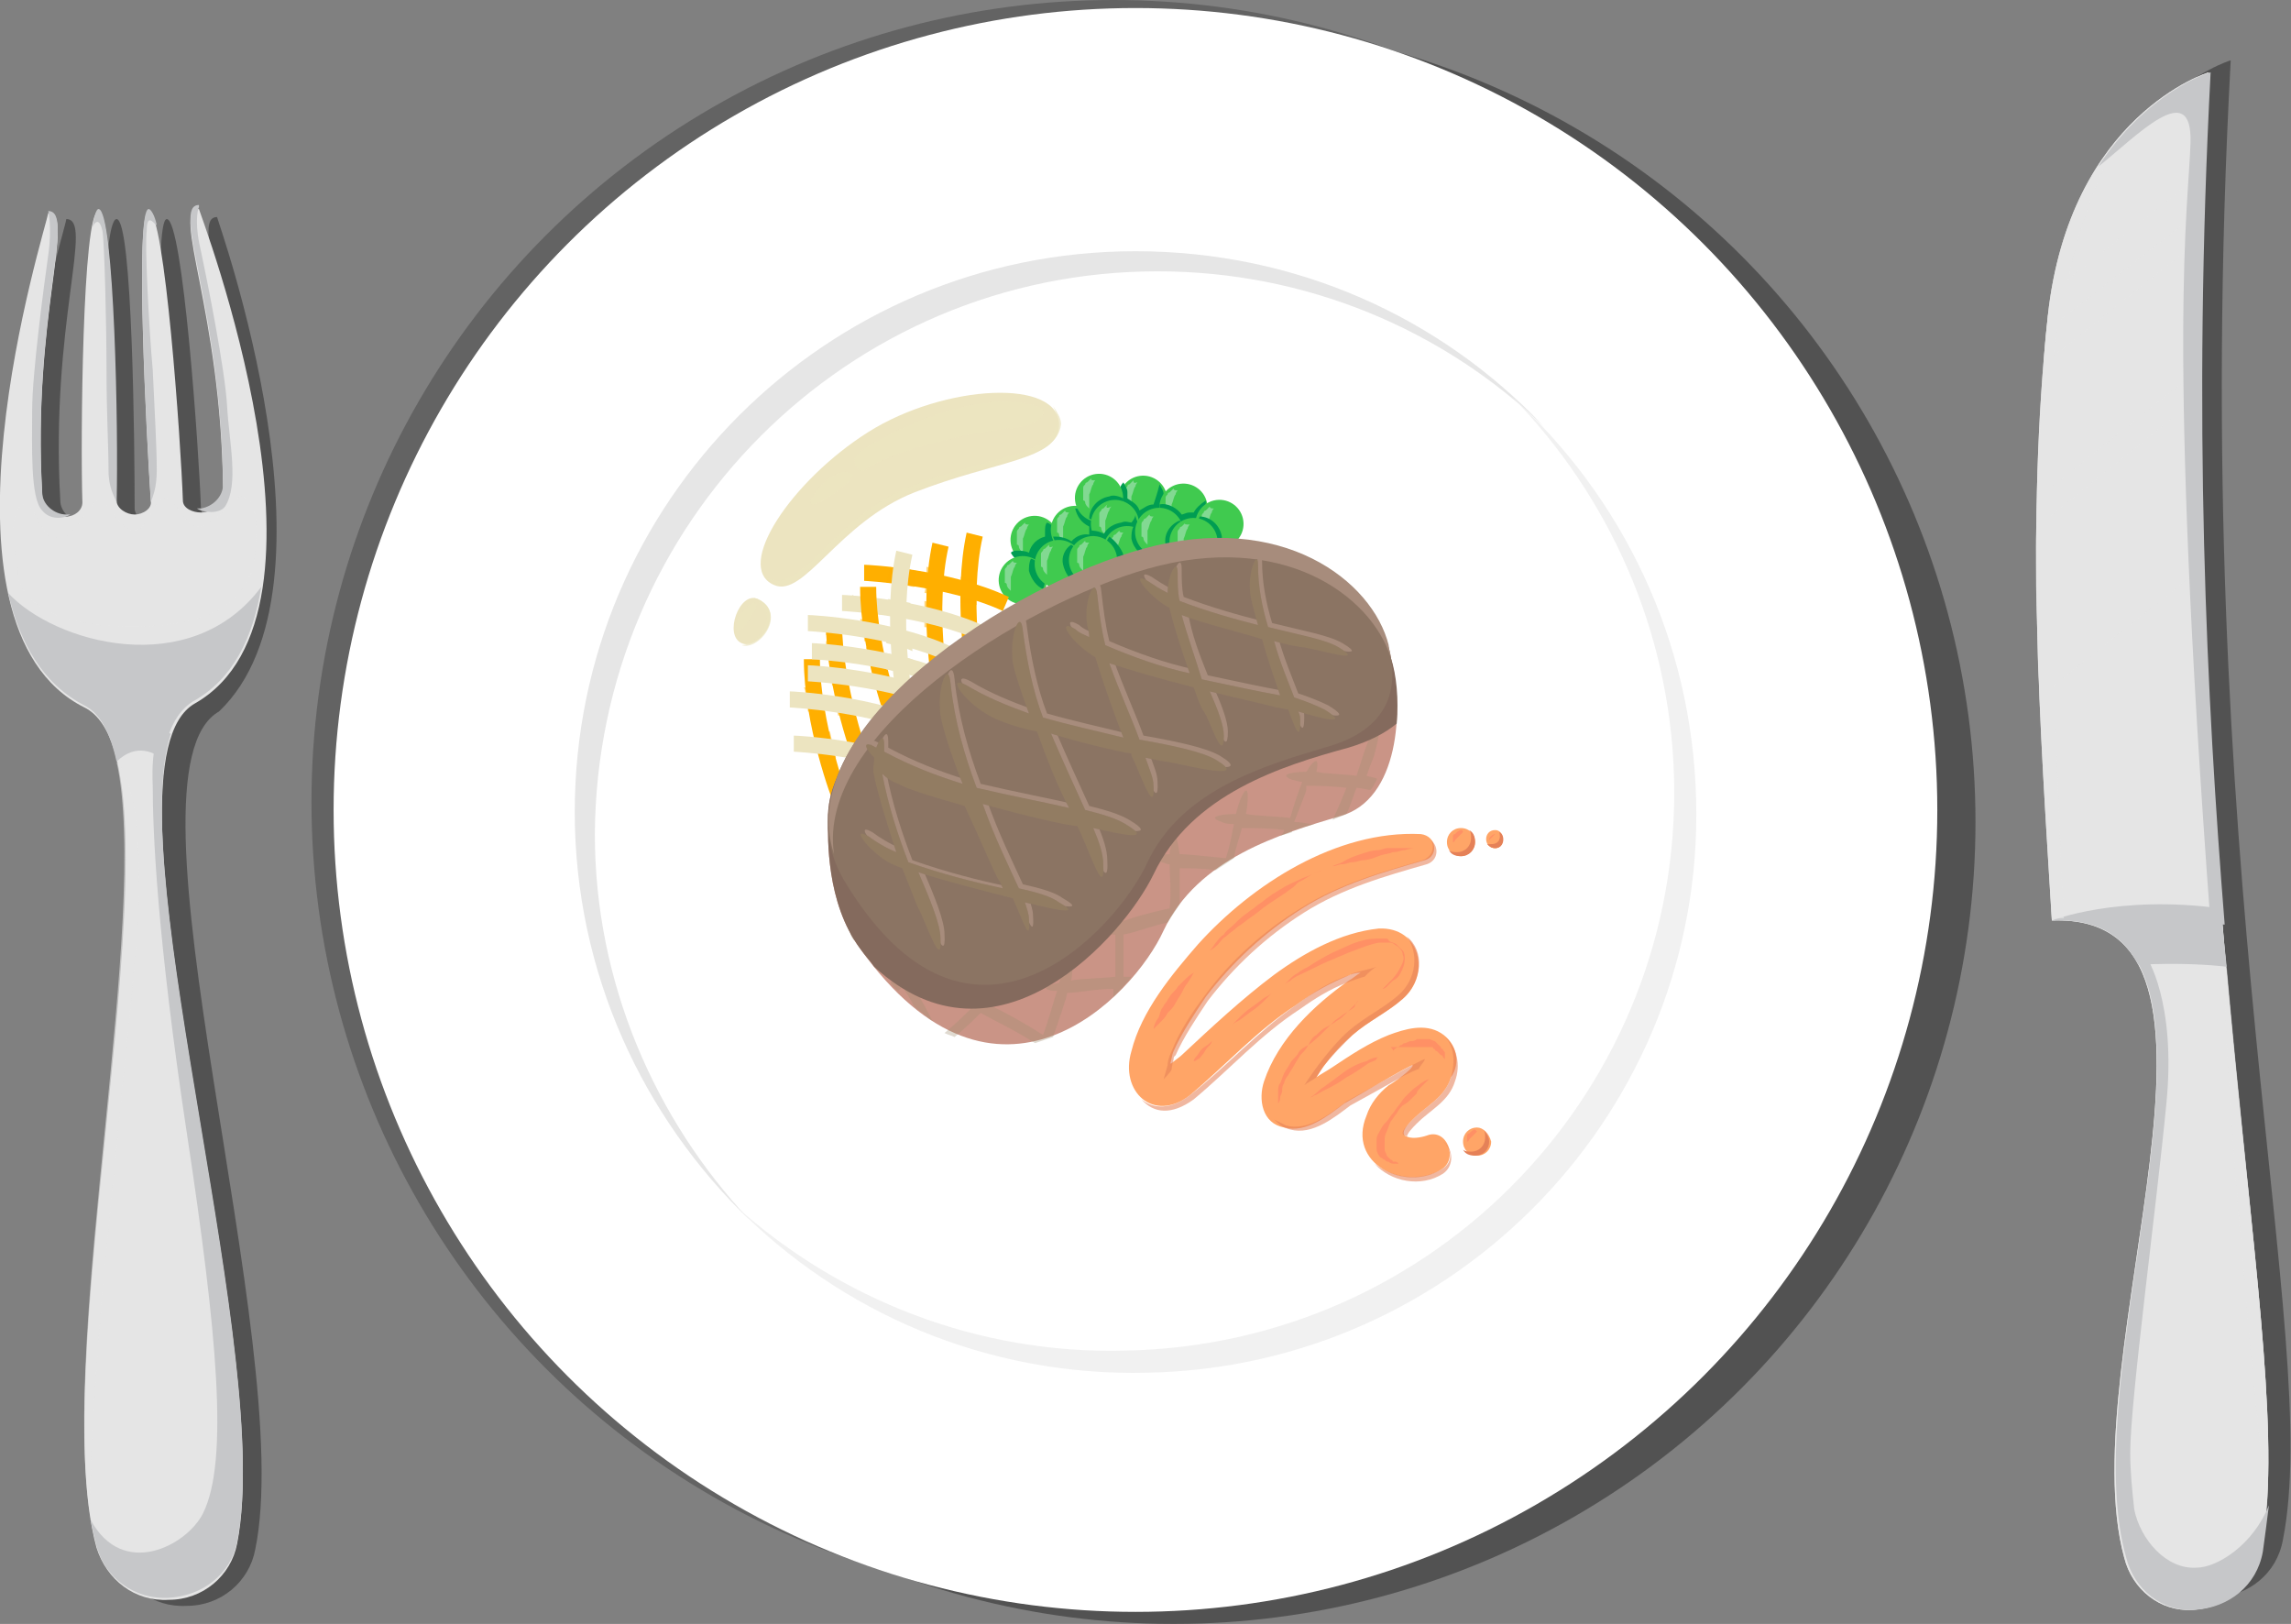 <?xml version="1.0" encoding="utf-8"?>
<!-- Generator: Adobe Illustrator 21.0.2, SVG Export Plug-In . SVG Version: 6.00 Build 0)  -->
<svg version="1.1" id="Layer_1" xmlns="http://www.w3.org/2000/svg" xmlns:xlink="http://www.w3.org/1999/xlink" x="0px" y="0px"
	 viewBox="0 0 114 80.8" style="enable-background:new 0 0 114 80.8;" xml:space="preserve">
<rect x="0" y="0" width="114" height="80.8" fill="#808080" stroke="none"/>
<style type="text/css">
	.st0{opacity:0.56;fill:#303030;}
	.st1{fill:#D7D8D9;}
	.st2{fill:#E5E5E5;}
	.st3{fill:#C6C7C9;}
	.st4{opacity:0.62;fill:#E5E5E5;}
	.st5{opacity:0.36;fill:#303030;}
	.st6{fill:#FFFFFF;}
	.st7{fill:#E6E6E6;}
	.st8{fill:#40CA4F;}
	.st9{fill:#82D992;}
	.st10{fill:#009D52;}
	.st11{fill:#F1F1F1;}
	.st12{fill:#FFAF00;}
	.st13{opacity:0.5;}
	.st14{opacity:0.5;fill:#FFAF00;}
	.st15{fill:#ECE4C0;}
	.st16{opacity:0.73;fill:#ECE4C0;}
	.st17{opacity:0.8;fill:#ECE4C0;}
	.st18{fill:#CA9486;}
	.st19{opacity:0.33;}
	.st20{fill:#A08E70;}
	.st21{fill:#846A5D;}
	.st22{fill:#8B7463;}
	.st23{fill:#A78C7C;}
	.st24{opacity:0.33;fill:#A08D62;}
	.st25{fill:#FFA567;}
	.st26{opacity:0.57;}
	.st27{fill:#E58158;}
	.st28{fill:#FF9065;}
</style>
<g>
	<g id="XMLID_30689_">
		<path id="XMLID_30698_" class="st0" d="M103.2,45.2c10.9-0.4,0.9,21.8,3.6,31.7c0.4,1.6,1.8,2.7,3.4,2.6l0,0
			c1.7-0.1,3.1-1.2,3.4-2.9c2-10.1-4.8-33-2.6-73.6c0,0-6.9,2.1-8,12.1C101.9,25.6,102.6,35.4,103.2,45.2z"/>
		<g id="XMLID_30690_">
			<path id="XMLID_30697_" class="st1" d="M102.1,45.8c10.9-0.4,0.9,21.8,3.6,31.7c0.4,1.6,1.8,2.7,3.4,2.6l0,0
				c1.7-0.1,3.1-1.2,3.4-2.9c2-10.1-4.8-33-2.6-73.6c0,0-6.9,2.1-8,12.1C100.8,26.2,101.5,36,102.1,45.8z"/>
			<path id="XMLID_30696_" class="st2" d="M102.1,45.8c10.9-0.4,0.9,21.8,3.6,31.7c0.4,1.6,1.8,2.7,3.4,2.6l0,0
				c1.7-0.1,3.1-1.2,3.4-2.9c2-10.1-4.8-33-2.6-73.6c0,0-6.9,2.1-8,12.1C100.8,26.2,101.5,36,102.1,45.8z"/>
			<path id="XMLID_30695_" class="st3" d="M110.5,45.2c-5.1-0.7-8.4,0.6-8.4,0.6c2.2-0.1,3.5,0.7,4.3,2.2c2.1-0.1,3.5,0,4.4,0.1
				C110.7,47.2,110.6,46.2,110.5,45.2z"/>
			<path id="XMLID_30694_" class="st3" d="M109.3,78c-1.5,0.1-2.8-1.4-3.1-2.9c-0.1-0.9-0.2-1.9-0.2-2.8c0-2.6,1.3-12.2,1.8-17.4
				c0.5-5.1-1-7.3-1-7.3l-0.6,0c3.6,5.4-2.7,21.8-0.4,29.9c0.4,1.6,1.8,2.7,3.4,2.6l0,0c1.7-0.1,3.1-1.2,3.4-2.9
				c0.1-0.7,0.2-1.5,0.3-2.3C112.1,76.9,110.3,78,109.3,78z"/>
			<path id="XMLID_30693_" class="st4" d="M109.6,10.4c0-0.6,0-1.3,0.1-1.9l-6.8,5.4c0.8-3.7,2-6,2-6l-0.2,0
				c-1.2,1.7-2.2,4.1-2.7,7.3c0,0.2-0.1,0.4-0.1,0.6c-0.1,0.8-0.2,1.7-0.2,2.5l0,0l0,0c-0.2,2.9-0.3,5.8-0.4,8.6c0,0,0,0,0,0
				c0,1.5,0,3,0.1,4.5c0,0,0,0.1,0,0.1c0,0.3,0,0.6,0,1c0,0,0,0.1,0,0.1c0,0.7,0.1,1.5,0.1,2.2c0,0,0,0,0,0l0,0
				c0.2,3.7,0.4,7.3,0.6,10.9c0.2,0,0.4,0,0.6,0c-0.1-1.6-0.3-6.4-0.5-11.6l7.3-5.8c-0.1-2.9-0.1-6-0.1-9.2l-0.3,0.9l-7.1,5.7
				c0-0.2,0-1.1,0-1.4l7.4-5.9c0-2.1,0-4.3,0.1-6.5l-7.3,5.8c0.1-0.6,0.1-1.1,0.2-1.7L109.6,10.4z"/>
			<path id="XMLID_30692_" class="st3" d="M104.4,8.3L104.4,8.3c1.9-1.5,4.7-4.5,4.6-1.2c-0.1,3.3-1.2,9.3,1,38.9l0.7,0
				c-0.9-11.2-1.6-25.2-0.7-42.4C109.9,3.6,106.8,4.6,104.4,8.3z"/>
			<path id="XMLID_30691_" class="st4" d="M112.8,75L112.8,75c0.4-5.7-0.9-14.5-2-26.9C110.3,50,112.3,71,112.8,75z"/>
		</g>
	</g>
	<g id="XMLID_30502_">
		<circle id="XMLID_30688_" class="st0" cx="58.4" cy="40.9" r="39.9"/>
		<circle id="XMLID_30687_" class="st5" cx="55.4" cy="39.9" r="39.9"/>
		<circle id="XMLID_30686_" class="st6" cx="56.5" cy="40.3" r="39.9"/>
		<path id="XMLID_30685_" class="st7" d="M57.6,13.5c7.4,0,14.2,2.9,19.2,7.7c-5.1-5.4-12.3-8.7-20.3-8.7
			c-15.4,0-27.9,12.5-27.9,27.9c0,8,3.4,15.2,8.7,20.3c-4.7-5-7.7-11.8-7.7-19.2C29.7,26,42.2,13.5,57.6,13.5z"/>
		<g id="XMLID_30630_">
			<g id="XMLID_30681_">
				
					<ellipse id="XMLID_30684_" transform="matrix(0.991 -0.131 0.131 0.991 -2.767 7.644)" class="st8" cx="56.9" cy="24.9" rx="1.2" ry="1.2"/>
				<path id="XMLID_30683_" class="st9" d="M56.6,24c0,0-0.1,0.1-0.1,0.2c-0.1,0.1-0.1,0.3-0.2,0.5c0,0,0,0.1,0,0.1c0,0,0,0.1,0,0.1
					c0,0,0,0.1,0,0.1c0,0,0,0.1,0,0.1c0,0.1,0,0.1,0,0.2c0,0.1,0,0.1,0,0.1s0,0-0.1-0.1c0,0-0.1-0.1-0.1-0.2c0,0,0-0.1-0.1-0.1
					c0,0,0-0.1,0-0.2c0-0.1,0-0.1,0-0.2c0-0.1,0-0.1,0-0.2c0-0.1,0-0.1,0.1-0.2c0-0.1,0.1-0.1,0.1-0.1c0.1-0.1,0.2-0.2,0.2-0.2
					C56.4,24.1,56.5,24,56.6,24C56.6,24,56.6,24,56.6,24z"/>
				<path id="XMLID_30682_" class="st10" d="M57.4,25.1C57.4,25.1,57.4,25.1,57.4,25.1c-0.3,0-0.5,0.2-0.7,0.3
					c-0.1-0.3-0.3-0.4-0.6-0.6c0-0.1,0-0.2,0-0.3c0-0.2-0.1-0.3-0.2-0.5c-0.2,0.2-0.3,0.6-0.3,0.9c0.1,0.6,0.7,1.1,1.3,1
					c0.6-0.1,1.1-0.7,1-1.3c0-0.2-0.1-0.3-0.2-0.5C57.6,24.5,57.5,24.8,57.4,25.1z"/>
			</g>
			<g id="XMLID_30677_">
				
					<ellipse id="XMLID_30680_" transform="matrix(0.991 -0.131 0.131 0.991 -2.798 7.904)" class="st8" cx="58.9" cy="25.3" rx="1.2" ry="1.2"/>
				<path id="XMLID_30679_" class="st9" d="M58.6,24.4c0,0-0.1,0.1-0.1,0.2c-0.1,0.1-0.1,0.3-0.2,0.5c0,0,0,0.1,0,0.1
					c0,0,0,0.1,0,0.1c0,0,0,0.1,0,0.1c0,0,0,0.1,0,0.1c0,0.1,0,0.1,0,0.2c0,0.1,0,0.1,0,0.1s0,0-0.1-0.1c0,0-0.1-0.1-0.1-0.2
					c0,0,0-0.1-0.1-0.1c0,0,0-0.1,0-0.2c0-0.1,0-0.1,0-0.2c0-0.1,0-0.1,0-0.2c0-0.1,0-0.1,0.1-0.2c0-0.1,0.1-0.1,0.1-0.1
					c0.1-0.1,0.2-0.2,0.2-0.2C58.4,24.4,58.5,24.4,58.6,24.4C58.6,24.4,58.6,24.4,58.6,24.4z"/>
				<path id="XMLID_30678_" class="st10" d="M59.4,25.5c-0.1,0-0.2,0-0.2,0c-0.2,0-0.3,0.1-0.4,0.1c-0.2-0.3-0.7-0.6-1.1-0.5
					c0,0.1,0,0.2,0,0.3c0.1,0.6,0.7,1.1,1.3,1c0.6-0.1,1.1-0.7,1-1.3c0-0.1,0-0.1,0-0.2C59.7,25.1,59.5,25.3,59.4,25.5z"/>
			</g>
			<g id="XMLID_30673_">
				
					<ellipse id="XMLID_30676_" transform="matrix(0.991 -0.131 0.131 0.991 -2.894 8.155)" class="st8" cx="60.7" cy="26.1" rx="1.2" ry="1.2"/>
				<path id="XMLID_30675_" class="st9" d="M60.4,25.3c0,0-0.1,0.1-0.1,0.2c-0.1,0.1-0.1,0.3-0.2,0.5c0,0,0,0.1,0,0.1
					c0,0,0,0.1,0,0.1c0,0,0,0.1,0,0.1c0,0,0,0.1,0,0.1c0,0.1,0,0.1,0,0.2c0,0.1,0,0.1,0,0.1s0,0-0.1-0.1c0,0-0.1-0.1-0.1-0.2
					c0,0,0-0.1-0.1-0.1c0,0,0-0.1,0-0.2c0-0.1,0-0.1,0-0.2c0-0.1,0-0.1,0-0.2c0-0.1,0-0.1,0.1-0.2c0-0.1,0.1-0.1,0.1-0.1
					c0.1-0.1,0.2-0.2,0.2-0.2C60.2,25.3,60.3,25.3,60.4,25.3C60.4,25.2,60.4,25.3,60.4,25.3z"/>
				<path id="XMLID_30674_" class="st10" d="M60.8,26.7c-0.1-0.6-0.6-1-1.1-1c-0.1,0.2-0.1,0.4-0.1,0.7c0.1,0.6,0.6,1,1.1,1
					C60.8,27.1,60.8,26.9,60.8,26.7z"/>
			</g>
			<g id="XMLID_30669_">
				
					<ellipse id="XMLID_30672_" transform="matrix(0.991 -0.131 0.131 0.991 -3.078 6.953)" class="st8" cx="51.5" cy="26.9" rx="1.2" ry="1.2"/>
				<path id="XMLID_30671_" class="st9" d="M51.2,26.1c0,0-0.1,0.1-0.1,0.2c-0.1,0.1-0.1,0.3-0.2,0.5c0,0,0,0.1,0,0.1
					c0,0,0,0.1,0,0.1c0,0,0,0.1,0,0.1c0,0,0,0.1,0,0.1c0,0.1,0,0.1,0,0.2c0,0.1,0,0.1,0,0.1s0,0-0.1-0.1c0,0-0.1-0.1-0.1-0.2
					c0,0,0-0.1-0.1-0.1c0,0,0-0.1,0-0.2c0-0.1,0-0.1,0-0.2c0-0.1,0-0.1,0-0.2c0-0.1,0-0.1,0.1-0.2c0-0.1,0.1-0.1,0.1-0.1
					c0.1-0.1,0.2-0.2,0.2-0.2C51,26.1,51.1,26.1,51.2,26.1C51.2,26,51.2,26.1,51.2,26.1z"/>
				<path id="XMLID_30670_" class="st10" d="M52.1,26C52,26.1,52,26.3,52,26.5c0,0.1,0,0.1,0,0.2c-0.4,0.1-0.7,0.4-0.8,0.8
					c-0.2-0.1-0.4-0.1-0.6-0.1c-0.1,0-0.2,0-0.3,0.1c0.2,0.4,0.7,0.7,1.2,0.6c0.6-0.1,1.1-0.7,1-1.3C52.6,26.4,52.4,26.1,52.1,26z"
					/>
			</g>
			<g id="XMLID_30664_">
				
					<ellipse id="XMLID_30668_" transform="matrix(0.991 -0.131 0.131 0.991 -2.99 7.214)" class="st8" cx="53.5" cy="26.4" rx="1.2" ry="1.2"/>
				<path id="XMLID_30667_" class="st9" d="M53.2,25.5c0,0-0.1,0.1-0.1,0.2c-0.1,0.1-0.1,0.3-0.2,0.5c0,0,0,0.1,0,0.1
					c0,0,0,0.1,0,0.1c0,0,0,0.1,0,0.1c0,0,0,0.1,0,0.1c0,0.1,0,0.1,0,0.2c0,0.1,0,0.1,0,0.1s0,0-0.1-0.1c0,0-0.1-0.1-0.1-0.2
					c0,0,0-0.1-0.1-0.1c0,0,0-0.1,0-0.2c0-0.1,0-0.1,0-0.2c0-0.1,0-0.1,0-0.2c0-0.1,0-0.1,0.1-0.2c0-0.1,0.1-0.1,0.1-0.1
					c0.1-0.1,0.2-0.2,0.2-0.2C53,25.5,53.1,25.5,53.2,25.5C53.2,25.5,53.2,25.5,53.2,25.5z"/>
				<path id="XMLID_30666_" class="st10" d="M53.1,27.5c0.2,0.1,0.4,0.1,0.6,0.1c0.6-0.1,1.1-0.7,1-1.3c-0.1-0.6-0.6-1-1.2-1
					c0.1,0.4,0.3,0.7,0.7,0.9c0,0.1,0,0.2,0,0.3c0,0,0,0.1,0,0.1c0,0,0,0,0,0C53.6,26.5,53.1,27,53.1,27.5z"/>
				<path id="XMLID_30665_" class="st10" d="M52.4,26.7c0.2,0.6,0.7,0.9,1.3,0.9c0,0,0.1,0,0.1,0c-0.2-0.6-0.7-0.9-1.3-0.9
					C52.4,26.7,52.4,26.7,52.4,26.7z"/>
			</g>
			<g id="XMLID_30660_">
				
					<ellipse id="XMLID_30663_" transform="matrix(0.991 -0.131 0.131 0.991 -3.334 6.895)" class="st8" cx="50.9" cy="28.9" rx="1.2" ry="1.2"/>
				<path id="XMLID_30662_" class="st9" d="M50.6,28c0,0-0.1,0.1-0.1,0.2c-0.1,0.1-0.1,0.3-0.2,0.5c0,0,0,0.1,0,0.1c0,0,0,0.1,0,0.1
					c0,0,0,0.1,0,0.1c0,0,0,0.1,0,0.1c0,0.1,0,0.1,0,0.2c0,0.1,0,0.1,0,0.1s0,0-0.1-0.1c0,0-0.1-0.1-0.1-0.2c0,0,0-0.1-0.1-0.1
					c0,0,0-0.1,0-0.2c0-0.1,0-0.1,0-0.2c0-0.1,0-0.1,0-0.2c0-0.1,0-0.1,0.1-0.2c0-0.1,0.1-0.1,0.1-0.1c0.1-0.1,0.2-0.2,0.2-0.2
					C50.4,28,50.5,28,50.6,28C50.6,28,50.6,28,50.6,28z"/>
				<path id="XMLID_30661_" class="st10" d="M51.3,27.8c-0.1,0.2-0.1,0.4-0.1,0.6c0.1,0.4,0.4,0.8,0.7,0.9c0.1-0.2,0.1-0.4,0.1-0.6
					C52,28.3,51.7,27.9,51.3,27.8z"/>
			</g>
			<g id="XMLID_30656_">
				
					<ellipse id="XMLID_30659_" transform="matrix(0.991 -0.131 0.131 0.991 -2.769 7.362)" class="st8" cx="54.7" cy="24.8" rx="1.2" ry="1.2"/>
				<path id="XMLID_30658_" class="st9" d="M54.5,23.9c0,0-0.1,0.1-0.1,0.2c-0.1,0.1-0.1,0.3-0.2,0.5c0,0,0,0.1,0,0.1
					c0,0,0,0.1,0,0.1c0,0,0,0.1,0,0.1c0,0,0,0.1,0,0.1c0,0.1,0,0.1,0,0.2c0,0.1,0,0.1,0,0.1s0,0-0.1-0.1c0,0-0.1-0.1-0.1-0.2
					c0,0,0-0.1-0.1-0.1c0,0,0-0.1,0-0.2c0-0.1,0-0.1,0-0.2c0-0.1,0-0.1,0-0.2c0-0.1,0-0.1,0.1-0.2c0-0.1,0.1-0.1,0.1-0.1
					c0.1-0.1,0.2-0.2,0.2-0.2C54.3,23.9,54.3,23.9,54.5,23.9C54.4,23.9,54.5,23.9,54.5,23.9z"/>
				<path id="XMLID_30657_" class="st10" d="M54.2,25.8c0.2,0.1,0.5,0.2,0.7,0.1c0.6-0.1,1-0.5,1-1.1c-0.2-0.1-0.5-0.2-0.7-0.1
					C54.6,24.8,54.2,25.3,54.2,25.8z"/>
			</g>
			<g id="XMLID_30652_">
				
					<ellipse id="XMLID_30655_" transform="matrix(0.991 -0.131 0.131 0.991 -3.222 7.122)" class="st8" cx="52.7" cy="28.1" rx="1.2" ry="1.2"/>
				<path id="XMLID_30654_" class="st9" d="M52.4,27.2c0,0-0.1,0.1-0.1,0.2c-0.1,0.1-0.1,0.3-0.2,0.5c0,0,0,0.1,0,0.1
					c0,0,0,0.1,0,0.1c0,0,0,0.1,0,0.1c0,0,0,0.1,0,0.1c0,0.1,0,0.1,0,0.2c0,0.1,0,0.1,0,0.1s0,0-0.1-0.1c0,0-0.1-0.1-0.1-0.2
					c0,0,0-0.1-0.1-0.1c0,0,0-0.1,0-0.2c0-0.1,0-0.1,0-0.2c0-0.1,0-0.1,0-0.2c0-0.1,0-0.1,0.1-0.2c0-0.1,0.1-0.1,0.1-0.1
					c0.1-0.1,0.2-0.2,0.2-0.2C52.2,27.3,52.3,27.2,52.4,27.2C52.4,27.2,52.4,27.2,52.4,27.2z"/>
				<path id="XMLID_30653_" class="st10" d="M52.9,28.1c0.1,0.4,0.3,0.7,0.6,0.9c0.3-0.3,0.4-0.6,0.4-1c-0.1-0.4-0.3-0.7-0.6-0.9
					C53,27.3,52.8,27.7,52.9,28.1z"/>
			</g>
			<g id="XMLID_30647_">
				
					<ellipse id="XMLID_30651_" transform="matrix(0.991 -0.131 0.131 0.991 -2.938 7.477)" class="st8" cx="55.5" cy="26.1" rx="1.2" ry="1.2"/>
				<path id="XMLID_30650_" class="st9" d="M55.3,25.2c0,0-0.1,0.1-0.1,0.2c-0.1,0.1-0.1,0.3-0.2,0.5c0,0,0,0.1,0,0.1
					c0,0,0,0.1,0,0.1c0,0,0,0.1,0,0.1c0,0,0,0.1,0,0.1c0,0.1,0,0.1,0,0.2c0,0.1,0,0.1,0,0.1s0,0-0.1-0.1c0,0-0.1-0.1-0.1-0.2
					c0,0,0-0.1-0.1-0.1c0,0,0-0.1,0-0.2c0-0.1,0-0.1,0-0.2c0-0.1,0-0.1,0-0.2c0-0.1,0-0.1,0.1-0.2c0-0.1,0.1-0.1,0.1-0.1
					c0.1-0.1,0.2-0.2,0.2-0.2C55,25.3,55.1,25.3,55.3,25.2C55.2,25.2,55.3,25.2,55.3,25.2z"/>
				<path id="XMLID_30649_" class="st10" d="M55.5,27.3c-0.1-0.5-0.6-0.9-1.2-0.9C54.5,27,55,27.3,55.5,27.3z"/>
				<path id="XMLID_30648_" class="st10" d="M56.3,26c-0.1,0-0.3-0.1-0.5,0c-0.6,0.1-1,0.5-1,1.1c0.2,0.2,0.5,0.2,0.8,0.2
					c0.6-0.1,1.1-0.7,1-1.3c0-0.1-0.1-0.2-0.1-0.4C56.5,25.7,56.4,25.9,56.3,26z"/>
			</g>
			<g id="XMLID_30641_">
				
					<ellipse id="XMLID_30646_" transform="matrix(0.991 -0.131 0.131 0.991 -3.097 7.57)" class="st8" cx="56.1" cy="27.4" rx="1.2" ry="1.2"/>
				<path id="XMLID_30645_" class="st9" d="M55.9,26.5c0,0-0.1,0.1-0.1,0.2c-0.1,0.1-0.1,0.3-0.2,0.5c0,0,0,0.1,0,0.1
					c0,0,0,0.1,0,0.1c0,0,0,0.1,0,0.1c0,0,0,0.1,0,0.1c0,0.1,0,0.1,0,0.2c0,0.1,0,0.1,0,0.1s0,0-0.1-0.1c0,0-0.1-0.1-0.1-0.2
					c0,0,0-0.1-0.1-0.1c0,0,0-0.1,0-0.2c0-0.1,0-0.1,0-0.2c0-0.1,0-0.1,0-0.2c0-0.1,0-0.1,0.1-0.2c0-0.1,0.1-0.1,0.1-0.1
					c0.1-0.1,0.2-0.2,0.2-0.2C55.7,26.5,55.8,26.5,55.9,26.5C55.9,26.5,55.9,26.5,55.9,26.5z"/>
				<g id="XMLID_30642_">
					<path id="XMLID_30644_" class="st10" d="M56.4,26.2c-0.1,0.2-0.1,0.4-0.1,0.6c0.1,0.5,0.5,0.9,1,1c0.1-0.2,0.1-0.4,0.1-0.6
						C57.3,26.7,56.9,26.3,56.4,26.2z"/>
					<path id="XMLID_30643_" class="st10" d="M55.2,26.7C55,27,54.9,27.3,55,27.5c0.1,0.4,0.4,0.8,0.7,0.9c0.1-0.2,0.2-0.5,0.2-0.8
						C55.8,27.3,55.5,26.9,55.2,26.7z"/>
				</g>
			</g>
			<g id="XMLID_30638_">
				
					<ellipse id="XMLID_30640_" transform="matrix(0.991 -0.131 0.131 0.991 -3.176 7.35)" class="st8" cx="54.4" cy="27.9" rx="1.2" ry="1.2"/>
				<path id="XMLID_30639_" class="st9" d="M54.2,27c0,0-0.1,0.1-0.1,0.2c-0.1,0.1-0.1,0.3-0.2,0.5c0,0,0,0.1,0,0.1c0,0,0,0.1,0,0.1
					c0,0,0,0.1,0,0.1c0,0,0,0.1,0,0.1c0,0.1,0,0.1,0,0.2c0,0.1,0,0.1,0,0.1s0,0-0.1-0.1c0,0-0.1-0.1-0.1-0.2c0,0,0-0.1-0.1-0.1
					c0,0,0-0.1,0-0.2c0-0.1,0-0.1,0-0.2c0-0.1,0-0.1,0-0.2c0-0.1,0-0.1,0.1-0.2c0-0.1,0.1-0.1,0.1-0.1c0.1-0.1,0.2-0.2,0.2-0.2
					C54,27,54,27,54.2,27C54.1,27,54.2,27,54.2,27z"/>
			</g>
			<g id="XMLID_30634_">
				
					<ellipse id="XMLID_30637_" transform="matrix(0.991 -0.131 0.131 0.991 -2.972 7.763)" class="st8" cx="57.7" cy="26.5" rx="1.2" ry="1.2"/>
				<path id="XMLID_30636_" class="st9" d="M57.4,25.7c0,0-0.1,0.1-0.1,0.2c-0.1,0.1-0.1,0.3-0.2,0.5c0,0,0,0.1,0,0.1
					c0,0,0,0.1,0,0.1c0,0,0,0.1,0,0.1c0,0,0,0.1,0,0.1c0,0.1,0,0.1,0,0.2c0,0.1,0,0.1,0,0.1s0,0-0.1-0.1c0,0-0.1-0.1-0.1-0.2
					c0,0,0-0.1-0.1-0.1c0,0,0-0.1,0-0.2c0-0.1,0-0.1,0-0.2c0-0.1,0-0.1,0-0.2c0-0.1,0-0.1,0.1-0.2c0-0.1,0.1-0.1,0.1-0.1
					c0.1-0.1,0.2-0.2,0.2-0.2C57.2,25.7,57.3,25.7,57.4,25.7C57.4,25.6,57.4,25.7,57.4,25.7z"/>
				<path id="XMLID_30635_" class="st10" d="M58,27.1c0,0.2,0.1,0.4,0.2,0.5c0.4-0.2,0.7-0.7,0.7-1.2c0-0.2-0.1-0.4-0.2-0.5
					C58.2,26.1,57.9,26.6,58,27.1z"/>
			</g>
			<g id="XMLID_30631_">
				
					<ellipse id="XMLID_30633_" transform="matrix(0.991 -0.131 0.131 0.991 -3.013 7.994)" class="st8" cx="59.4" cy="27" rx="1.2" ry="1.2"/>
				<path id="XMLID_30632_" class="st9" d="M59.2,26.1c0,0-0.1,0.1-0.1,0.2c-0.1,0.1-0.1,0.3-0.2,0.5c0,0,0,0.1,0,0.1
					c0,0,0,0.1,0,0.1c0,0,0,0.1,0,0.1c0,0,0,0.1,0,0.1c0,0.1,0,0.1,0,0.2c0,0.1,0,0.1,0,0.1s0,0-0.1-0.1c0,0-0.1-0.1-0.1-0.2
					c0,0,0-0.1-0.1-0.1c0,0,0-0.1,0-0.2c0-0.1,0-0.1,0-0.2c0-0.1,0-0.1,0-0.2c0-0.1,0-0.1,0.1-0.2c0-0.1,0.1-0.1,0.1-0.1
					c0.1-0.1,0.2-0.2,0.2-0.2C58.9,26.1,59,26.1,59.2,26.1C59.1,26.1,59.2,26.1,59.2,26.1z"/>
			</g>
		</g>
		<path id="XMLID_30629_" class="st11" d="M56,67.2c-7.4,0.2-14.3-2.6-19.4-7.2c5.2,5.3,12.5,8.5,20.5,8.3
			c15.4-0.3,27.7-13.1,27.3-28.5c-0.2-8-3.7-15.1-9.2-20.1c4.8,4.9,7.9,11.6,8.1,19C83.7,54.1,71.5,66.9,56,67.2z"/>
		<g id="XMLID_30577_">
			<g id="XMLID_30627_">
				<path id="XMLID_30628_" class="st12" d="M42.6,38.2c-0.1-0.2-1.5-3.9-1.5-7.2l0.8,0c0,3.1,1.4,6.9,1.4,6.9L42.6,38.2z"/>
			</g>
			<g id="XMLID_30625_">
				<path id="XMLID_30626_" class="st12" d="M41.5,40c-0.1-0.2-1.5-3.9-1.5-7.2l0.8,0c0,3.1,1.4,6.9,1.4,6.9L41.5,40z"/>
			</g>
			<g id="XMLID_30621_" class="st13">
				<path id="XMLID_30624_" class="st12" d="M41,35.5c0-0.2-0.1-0.4-0.1-0.6l-0.8-0.1c0,0.2,0.1,0.4,0.1,0.6L41,35.5z"/>
				<path id="XMLID_30623_" class="st12" d="M40.1,34.8l0.8,0.1c0-0.2-0.1-0.4-0.1-0.6L40,34.2C40.1,34.4,40.1,34.6,40.1,34.8z"/>
				<path id="XMLID_30622_" class="st12" d="M41.6,37.7c-0.1-0.4-0.2-0.8-0.3-1.3l-0.8-0.1c0.1,0.5,0.2,1,0.3,1.4L41.6,37.7z"/>
			</g>
			<g id="XMLID_30616_" class="st13">
				<path id="XMLID_30620_" class="st12" d="M41.9,31.1L41.1,31c0,0.2,0,0.4,0,0.6l0.8,0.1C41.9,31.5,41.9,31.3,41.9,31.1z"/>
				<path id="XMLID_30619_" class="st12" d="M41.9,31.9l-0.8,0c0,0.2,0,0.4,0,0.6l0.8,0C41.9,32.3,41.9,32.1,41.9,31.9z"/>
				<path id="XMLID_30618_" class="st12" d="M42.1,33.6l-0.8-0.1c0,0.2,0.1,0.4,0.1,0.6l0.8,0.1C42.2,34,42.1,33.8,42.1,33.6z"/>
				<path id="XMLID_30617_" class="st12" d="M42.6,35.7c-0.1-0.2-0.1-0.4-0.2-0.6L41.6,35l0,0.1c0,0.2,0.1,0.4,0.1,0.5L42.6,35.7z"
					/>
			</g>
			<g id="XMLID_30614_">
				<path id="XMLID_30615_" class="st12" d="M48.1,33.9c0-0.2-0.7-4.2,0-7.4l0.8,0.2c-0.7,3.1,0,7,0,7.1L48.1,33.9z"/>
			</g>
			<path id="XMLID_30613_" class="st14" d="M48.6,28.9l-0.8-0.2c0,0.4,0,0.8,0,1.3l0.8,0.1C48.6,29.7,48.6,29.3,48.6,28.9z"/>
			<g id="XMLID_30611_">
				<path id="XMLID_30612_" class="st12" d="M46.4,34.4c0-0.2-0.7-4.2,0-7.4l0.8,0.2c-0.7,3.1,0,7,0,7.1L46.4,34.4z"/>
			</g>
			<g id="XMLID_30608_" class="st13">
				<path id="XMLID_30610_" class="st12" d="M46.8,30.1L46,29.9c0,0.4,0,0.9,0,1.3l0.8,0.1C46.8,30.9,46.8,30.5,46.8,30.1z"/>
				<path id="XMLID_30609_" class="st12" d="M46,29.5l0.8,0.1c0-0.4,0-0.8,0.1-1.2l-0.8-0.2C46.1,28.7,46.1,29.1,46,29.5z"/>
			</g>
			<g id="XMLID_30606_">
				<path id="XMLID_30607_" class="st12" d="M49.9,30.4c-2.8-1.3-6.9-1.5-6.9-1.5l0-0.8c0.2,0,4.2,0.2,7.2,1.6L49.9,30.4z"/>
			</g>
			<path id="XMLID_30605_" class="st14" d="M44.1,29c0.2,0,0.4,0,0.6,0.1l0.1-0.8c-0.2,0-0.4,0-0.5-0.1L44.1,29z"/>
			<path id="XMLID_30604_" class="st14" d="M44.9,29.1c0.2,0,0.4,0.1,0.6,0.1l0.1-0.8c-0.2,0-0.4-0.1-0.5-0.1L44.9,29.1z"/>
			<g id="XMLID_30602_">
				<path id="XMLID_30603_" class="st15" d="M48.8,31.9c-2.8-1.3-6.9-1.5-6.9-1.5l0-0.8c0.2,0,4.2,0.2,7.2,1.6L48.8,31.9z"/>
			</g>
			<path id="XMLID_30601_" class="st15" d="M43.2,30.5c0.2,0,0.4,0,0.6,0.1l0-0.8c-0.2,0-0.4-0.1-0.6-0.1L43.2,30.5z"/>
			<g id="XMLID_30598_">
				<path id="XMLID_30600_" class="st15" d="M42.5,30.4c0.2,0,0.4,0,0.6,0.1l-0.1-0.8c-0.2,0-0.4,0-0.6-0.1L42.5,30.4z"/>
				<path id="XMLID_30599_" class="st15" d="M45.3,30c-0.4-0.1-0.8-0.1-1.1-0.2l-0.1,0.8c0.4,0.1,0.8,0.1,1.2,0.2V30z"/>
			</g>
			<g id="XMLID_30596_">
				<path id="XMLID_30597_" class="st12" d="M44.3,36.4c-0.1-0.2-1.5-3.9-1.5-7.2l0.8,0c0,3.1,1.4,6.9,1.4,6.9L44.3,36.4z"/>
			</g>
			<g id="XMLID_30594_">
				<path id="XMLID_30595_" class="st15" d="M46.2,36.7c-2.8-1.3-6.9-1.5-6.9-1.5l0-0.8c0.2,0,4.2,0.2,7.2,1.6L46.2,36.7z"/>
			</g>
			<g id="XMLID_30592_">
				<path id="XMLID_30593_" class="st15" d="M46.4,38.9c-2.8-1.3-6.9-1.5-6.9-1.5l0-0.8c0.2,0,4.2,0.2,7.2,1.6L46.4,38.9z"/>
			</g>
			<g id="XMLID_30588_" class="st13">
				<path id="XMLID_30591_" class="st12" d="M44,32.7c0-0.1-0.1-0.3-0.1-0.4l-0.8-0.1c0,0.2,0.1,0.4,0.1,0.6l0.8,0.1L44,32.7z"/>
				<path id="XMLID_30590_" class="st12" d="M43,31.9l0.8,0.1c-0.1-0.4-0.1-0.7-0.2-1.1l-0.8-0.1C42.9,31.1,43,31.5,43,31.9z"/>
				<path id="XMLID_30589_" class="st12" d="M44.1,33.1l-0.8-0.1c0,0.2,0.1,0.4,0.1,0.6l0.8,0.1C44.2,33.5,44.1,33.3,44.1,33.1z"/>
			</g>
			<g id="XMLID_30586_">
				<path id="XMLID_30587_" class="st15" d="M47.1,32.9c-2.8-1.3-6.9-1.5-6.9-1.5l0-0.8c0.2,0,4.2,0.2,7.2,1.6L47.1,32.9z"/>
			</g>
			<g id="XMLID_30584_">
				<path id="XMLID_30585_" class="st15" d="M47.3,34.3c-2.8-1.3-6.9-1.5-6.9-1.5l0-0.8c0.2,0,4.2,0.2,7.2,1.6L47.3,34.3z"/>
			</g>
			<g id="XMLID_30582_">
				<path id="XMLID_30583_" class="st15" d="M47.1,35.4c-2.8-1.3-6.9-1.5-6.9-1.5l0-0.8c0.2,0,4.2,0.2,7.2,1.6L47.1,35.4z"/>
			</g>
			<path id="XMLID_30581_" class="st15" d="M44.1,32c0.4,0.1,0.9,0.2,1.3,0.4l0-0.8c-0.4-0.1-0.9-0.2-1.3-0.3L44.1,32z"/>
			<path id="XMLID_30580_" class="st15" d="M44.1,33.3c0.4,0.1,0.9,0.2,1.3,0.3l0-0.8c-0.4-0.1-0.9-0.2-1.3-0.3L44.1,33.3z"/>
			<g id="XMLID_30578_">
				<path id="XMLID_30579_" class="st15" d="M44.6,34.8c0-0.2-0.7-4.2,0-7.4l0.8,0.2c-0.7,3.1,0,7,0,7.1L44.6,34.8z"/>
			</g>
		</g>
		<g id="XMLID_30569_">
			<path id="XMLID_30576_" class="st15" d="M52.7,21.2c0.1-2.4-5.7-2.1-9.5,0.3c-3.8,2.4-6.7,6.7-4.7,7.6c1.5,0.7,3.2-3.1,7-4.6
				C49.6,22.9,52.6,22.9,52.7,21.2z"/>
			<path id="XMLID_30575_" class="st16" d="M52.4,20.2c0.1,0.2,0.2,0.4,0.2,0.7c-0.1,1.8-3.2,1.7-7.3,3.3c-3.8,1.5-5.4,5.3-7,4.6
				c-0.1-0.1-0.2-0.1-0.3-0.2c0.1,0.2,0.3,0.3,0.5,0.4c1.5,0.7,3.2-3.1,7-4.6c4.1-1.6,7.1-1.5,7.3-3.3
				C52.8,20.8,52.6,20.5,52.4,20.2z"/>
			<path id="XMLID_30574_" class="st15" d="M37.7,29.8c-0.9-0.4-1.7,1.8-0.8,2.2C37.7,32.4,39.2,30.5,37.7,29.8z"/>
			<path id="XMLID_30573_" class="st16" d="M37.7,29.8c-0.1,0-0.2-0.1-0.2,0c0,0,0,0,0,0c1.4,0.6,0.3,2.3-0.6,2.3
				C37.8,32.4,39.2,30.5,37.7,29.8z"/>
			<path id="XMLID_30572_" class="st17" d="M51.6,20.2c0.7,0.2,0.2,1-1.2,1.1c-1.4,0.1-5.8,1-7.2,2c-0.5,0.4-1.1-0.4-0.3-0.9
				C43.7,21.8,48.5,19.2,51.6,20.2z"/>
			<path id="XMLID_30571_" class="st17" d="M42.2,23.5c0.3,0.1,0.3,0.2,0,0.5c-0.3,0.3-1.5,1.2-1.8,1.1C40.2,25,40.5,24.5,41,24
				C41.3,23.7,41.9,23.4,42.2,23.5z"/>
			<path id="XMLID_30570_" class="st17" d="M37.5,30c0.2,0,0.2,0.1,0.1,0.3c-0.1,0.2-0.6,1.1-0.9,1.1c-0.1,0-0.1-0.4,0.1-0.8
				C37,30.4,37.3,30,37.5,30z"/>
		</g>
		<g id="XMLID_30548_">
			<path id="XMLID_30568_" class="st18" d="M69.2,32.7c-0.9-3.2-4.6-3.8-11.6-1.9c-6,1.7-16.5,4.1-16.4,10c0,0.9-0.1,4.1,1.6,6.4
				c6.8,9.5,13.6,2.4,15.1-0.9c1.7-3.6,5.8-4.8,8.8-5.7C69.6,39.8,69.9,35.3,69.2,32.7z"/>
			<g id="XMLID_30564_" class="st19">
				<path id="XMLID_30567_" class="st20" d="M68,38.6c0.2-0.6,0.4-1,0.4-1.1c0.1-0.4,0.5-1.8-0.1-1c-0.3,0.4-0.5,1.2-0.8,2.1
					c-0.8-0.1-1.6-0.1-2-0.2c0.1-0.4,0.1-0.8-0.3-0.3c-0.1,0.1-0.1,0.2-0.2,0.3c-0.5,0-1.5,0.1-0.7,0.4c0.1,0,0.3,0.1,0.5,0.1
					c-0.2,0.5-0.4,1.1-0.6,1.8c-0.8-0.1-1.7-0.1-2.2-0.2c0.1-0.5,0.2-1.7-0.2-0.9c-0.1,0.2-0.2,0.5-0.3,0.9c-0.5,0-1.6,0.1-0.7,0.4
					c0.2,0.1,0.4,0.1,0.6,0.1c-0.1,0.5-0.2,1.1-0.4,1.7c-1-0.1-2-0.2-2.2-0.2c0,0,0,0-0.1,0c-0.1-0.6-0.2-1.4-0.4-0.6
					c0,0.2-0.1,0.4-0.1,0.6c-0.5,0-1,0.1-0.4,0.4c0.1,0,0.2,0.1,0.4,0.1c0,0.6,0.1,1.3,0,2.2c-1,0.2-2,0.5-2.2,0.6
					c-0.1,0-0.1,0-0.2,0.1c-0.1-0.3-0.2-0.4-0.3,0c0,0,0,0.1,0,0.1c-0.5,0.2-0.9,0.5-0.2,0.5c0.1,0,0.1,0,0.2,0c0,0.5,0,1.2,0,2.1
					c-1,0.1-2,0.1-2.2,0.2c0,0,0,0,0,0c0.1-0.5,0.1-1.1-0.3-0.5c-0.1,0.1-0.2,0.3-0.3,0.6c-0.5,0.1-1,0.3-0.3,0.4c0.1,0,0.1,0,0.2,0
					c-0.2,0.6-0.4,1.4-0.7,2.2c-0.9-0.6-2.4-1.4-2.7-1.5c0.3-0.4,0.6-0.8,0-0.5c-0.1,0.1-0.3,0.2-0.4,0.3c-0.5-0.2-1.1-0.4-0.6,0.1
					c0.1,0.1,0.1,0.1,0.2,0.2c-0.4,0.4-0.8,0.8-1.4,1.3c0.2,0.1,0.3,0.1,0.5,0.2c0.6-0.5,1.2-1.1,1.3-1.2c0,0,0,0,0,0
					c0.7,0.4,1.6,0.8,2.7,1.5c0.3-0.1,0.6-0.2,0.9-0.3c0.3-0.9,0.7-2,0.7-2.2c0.6,0,1.4-0.2,2.3-0.2c0,0.1,0,0.3,0,0.4
					c0.3-0.3,0.6-0.6,0.9-1c-0.1,0-0.3,0-0.4,0c0-0.8,0-1.5,0-1.7c0-0.1,0-0.3,0-0.4c0.6-0.1,1.3-0.4,2.2-0.6
					c0.2-0.3,0.4-0.6,0.6-0.9c0-0.7,0-1.4,0-1.8c0.5,0,1.1,0,1.8,0.1c0.3-0.2,0.6-0.4,0.9-0.6c0.1-0.6,0.3-1.1,0.4-1.5
					c0.6,0,1.3,0,2.1,0.1c0,0.1-0.1,0.2-0.2,0.3c0.2-0.1,0.4-0.1,0.6-0.2c0,0,0,0,0-0.1c0,0,0.1,0,0.1,0c0.3-0.1,0.7-0.2,1-0.3
					c0,0,0,0-0.1,0c-0.2,0-0.5-0.1-0.9-0.1c0.3-0.8,0.6-1.5,0.6-1.6c0,0,0-0.1,0-0.2c0.5,0,1.2,0,2,0.1c-0.2,0.5-0.4,1-0.7,1.6
					c0,0,0,0,0,0c0.2-0.1,0.5-0.2,0.7-0.3c0.2-0.4,0.3-0.8,0.5-1.3c0.2,0,0.5,0.1,0.7,0.1c0.1-0.1,0.2-0.3,0.3-0.5
					C68.6,38.7,68.3,38.7,68,38.6z"/>
				<path id="XMLID_30566_" class="st20" d="M45.2,48.2c-0.1,0-0.1,0.1-0.2,0.1c-0.3-0.4-0.9-1.1-0.7-0.3c0,0.2,0.2,0.4,0.3,0.6
					c-0.1,0.1-0.2,0.2-0.3,0.3c0.1,0.1,0.2,0.3,0.4,0.4c0.1-0.1,0.2-0.2,0.2-0.2c0,0,0,0,0,0c0.2,0.3,0.4,0.6,0.6,1
					c0.3,0.2,0.6,0.5,0.9,0.7c-0.4-0.8-0.9-1.7-1.2-2C45.5,48.3,45.8,47.9,45.2,48.2z"/>
				<path id="XMLID_30565_" class="st20" d="M42.5,46.8c0.4-0.4,0.9-1.1,0.2-0.7c-0.1,0.1-0.3,0.2-0.4,0.3
					C42.3,46.5,42.4,46.7,42.5,46.8z"/>
			</g>
			<path id="XMLID_30563_" class="st21" d="M57.4,43.5c1.9-4,6.4-5.4,9.7-6.3c1-0.3,1.8-0.7,2.4-1.2c0.1-1.2,0-2.4-0.3-3.3
				c-0.9-3.2-4.6-3.8-11.6-1.9c-6,1.7-16.5,4.1-16.4,10c0,0.9-0.1,4.1,1.6,6.4c0.2,0.3,0.5,0.6,0.7,0.9
				C49.6,53.7,55.9,46.6,57.4,43.5z"/>
			<path id="XMLID_30562_" class="st22" d="M69.1,32.2c-0.8-3.2-5.3-6.7-12.2-4.8C49.9,29.3,38,37,42,43.8
				c6.3,10.5,13.6,2.4,15.1-0.9c1.7-3.6,5.8-4.8,8.8-5.7C68.9,36.4,69.7,34.5,69.1,32.2z"/>
			<path id="XMLID_30561_" class="st23" d="M57.1,28.3c6.7-1.9,11.1,1.3,12.1,4.4c0-0.2-0.1-0.4-0.1-0.6c-0.8-3.2-5.3-6.7-12.2-4.8
				c-6.6,1.8-17.5,8.8-15.4,15.2C40.6,36.5,50.8,30.1,57.1,28.3z"/>
			<path id="XMLID_30557_" class="st23" d="M66.1,35.1c-0.4-0.2-0.9-0.4-1.5-0.6c-0.3-0.8-0.7-1.7-1-2.8c0.7,0.2,1.3,0.3,1.4,0.3
				c0.8,0.1,3.3,0.9,1.8,0c-0.7-0.4-1.9-0.6-3.5-1c-0.3-1-0.5-2-0.5-3.1c0-0.8-0.5,0.3-0.4,1.3c0,0.3,0.2,1,0.4,1.7
				c-1.2-0.3-2.6-0.7-3.9-1.2c-0.1-0.4-0.1-0.9-0.1-1.4c0-0.8-0.5,0.1-0.5,1c-0.4-0.2-0.7-0.4-1-0.6c-0.9-0.5,0,0.7,1,1.3
				c0,0,0.1,0,0.1,0.1c0.2,0.8,0.6,2.1,1,3.2c-1.4-0.3-2.8-0.8-4.2-1.4c-0.2-0.8-0.3-1.6-0.4-2.5c-0.1-1-0.7,0.3-0.5,1.5
				c0,0.1,0.1,0.3,0.1,0.6c-0.2-0.1-0.5-0.2-0.7-0.4c-1-0.6-0.2,0.7,1,1.4c0.4,1.3,1,3,1.4,4c-1.2-0.3-2.6-0.6-4-1
				c-0.5-1.3-0.8-2.8-1-4.3c-0.1-1.2-0.7,0.2-0.5,1.6c0.1,0.5,0.4,1.4,0.8,2.5c-1.1-0.4-2.1-0.8-3.1-1.4c-1.1-0.6-0.1,0.9,1.3,1.6
				c0.4,0.2,1.2,0.5,2.2,0.7c0.5,1.4,1.1,2.9,1.6,3.8c-1.3-0.3-2.9-0.6-4.6-1c-0.6-1.6-1.1-3.3-1.3-5.2c-0.1-1.2-0.7,0.2-0.5,1.6
				c0.1,0.6,0.5,1.9,1.1,3.4c-1.3-0.4-2.6-0.9-3.9-1.6c0-0.1,0-0.2,0-0.3c0-0.6-0.2-0.4-0.4,0.1c0,0,0,0,0,0c-0.7-0.4-0.6,0-0.1,0.5
				c0,0.3-0.1,0.6,0,0.9c0.1,0.6,0.6,2.3,1.1,3.8c-0.5-0.2-1-0.5-1.4-0.8c-0.9-0.5,0,0.7,1,1.3c0.2,0.1,0.4,0.2,0.7,0.3
				c0.4,1,0.7,1.8,0.8,2c0.3,0.5,1.2,3.2,1.1,1.5c0-0.7-0.5-1.9-1.1-3.3c1.5,0.5,3.6,1,4.7,1.3c0.5,1.1,0.9,2.4,0.8,1
				c0-0.2-0.1-0.5-0.2-0.8c0.9,0.2,3.1,0.8,1.7,0c-0.4-0.3-1.1-0.5-2-0.7c-0.5-1.1-1.2-2.5-1.8-4.2c2.1,0.6,4.3,1.1,4.7,1.1
				c0,0,0,0,0,0c0.5,0.9,1.4,3.8,1.3,1.9c0-0.5-0.2-1.1-0.5-1.8c1.3,0.3,3.1,0.7,1.6-0.2c-0.5-0.3-1.2-0.5-2-0.7
				c-0.5-1.1-1.1-2.4-1.7-3.8c1.3,0.4,2.9,0.8,4,1c0,0,0,0,0,0.1c0.3,0.5,1.2,3.2,1.1,1.5c0-0.4-0.2-0.8-0.4-1.4
				c0.5,0.1,0.9,0.2,1.1,0.2c1,0.2,4.2,1,2.4-0.1c-0.7-0.4-2.1-0.7-3.8-1c-0.4-1.1-1-2.4-1.5-3.8c0.9,0.3,2.6,0.8,4.2,1.2
				c0.2,0.6,0.4,1.1,0.5,1.2c0.3,0.4,1,2.7,1,1.2c0-0.5-0.3-1.3-0.7-2.2c1.6,0.4,3,0.7,3.3,0.8c0.2,0,0.4,0.1,0.6,0.1
				c0.3,0.8,0.6,1.7,0.6,0.6c0-0.2,0-0.3-0.1-0.5C66.1,35.6,67.4,35.9,66.1,35.1z M49.9,43.7c0.1,0.1,0.1,0.2,0.2,0.4
				c-1.4-0.3-3-0.7-4.7-1.3c-0.5-1.3-1-2.8-1.3-4.4c0.2,0.2,0.5,0.4,0.8,0.5c0.5,0.3,1.9,0.7,3.3,1.1C49,41.6,49.7,43.3,49.9,43.7z
				 M59.1,30.4c1,0.4,2.7,0.8,4,1.2c0.3,1.1,0.7,2.2,0.9,2.8c-1.1-0.2-2.5-0.5-3.9-0.8C59.7,32.6,59.3,31.6,59.1,30.4z"/>
			<path id="XMLID_30553_" class="st22" d="M65.9,35.3c-0.4-0.2-0.9-0.4-1.5-0.6c-0.3-0.8-0.7-1.7-1-2.8c0.7,0.2,1.3,0.3,1.4,0.3
				c0.8,0.1,3.3,0.9,1.8,0c-0.7-0.4-1.9-0.6-3.5-1c-0.3-1-0.5-2-0.5-3.1c0-0.8-0.5,0.3-0.4,1.3c0,0.3,0.2,1,0.4,1.7
				c-1.2-0.3-2.6-0.7-3.9-1.2c-0.1-0.4-0.1-0.9-0.1-1.4c0-0.8-0.5,0.1-0.5,1c-0.4-0.2-0.7-0.4-1-0.6c-0.9-0.5,0,0.7,1,1.3
				c0,0,0.1,0,0.1,0.1c0.2,0.8,0.6,2.1,1,3.2c-1.4-0.3-2.8-0.8-4.2-1.4c-0.2-0.8-0.3-1.6-0.4-2.5c-0.1-1-0.7,0.3-0.5,1.5
				c0,0.1,0.1,0.3,0.1,0.6c-0.2-0.1-0.5-0.2-0.7-0.4c-1-0.6-0.2,0.7,1,1.4c0.4,1.3,1,3,1.4,4c-1.2-0.3-2.6-0.6-4-1
				c-0.5-1.3-0.8-2.8-1-4.3c-0.1-1.2-0.7,0.2-0.5,1.6c0.1,0.5,0.4,1.4,0.8,2.5c-1.1-0.4-2.1-0.8-3.1-1.4c-1.1-0.6-0.1,0.9,1.3,1.6
				c0.4,0.2,1.2,0.5,2.2,0.7c0.5,1.4,1.1,2.9,1.6,3.8c-1.3-0.3-2.9-0.6-4.6-1c-0.6-1.6-1.1-3.3-1.3-5.2c-0.1-1.2-0.7,0.2-0.5,1.6
				c0.1,0.6,0.5,1.9,1.1,3.4c-1.3-0.4-2.6-0.9-3.9-1.6c0-0.1,0-0.2,0-0.3c0-0.6-0.2-0.4-0.4,0.1c0,0,0,0,0,0c-0.7-0.4-0.6,0-0.1,0.5
				c0,0.3-0.1,0.6,0,0.9c0.1,0.6,0.6,2.3,1.1,3.8c-0.5-0.2-1-0.5-1.4-0.8c-0.9-0.5,0,0.7,1,1.3c0.2,0.1,0.4,0.2,0.7,0.3
				c0.4,1,0.7,1.8,0.8,2c0.3,0.5,1.2,3.2,1.1,1.5c0-0.7-0.5-1.9-1.1-3.3c1.5,0.5,3.6,1,4.7,1.3c0.5,1.1,0.9,2.4,0.8,1
				c0-0.2-0.1-0.5-0.2-0.8c0.9,0.2,3.1,0.8,1.7,0c-0.4-0.3-1.1-0.5-2-0.7c-0.5-1.1-1.2-2.5-1.8-4.2c2.1,0.6,4.3,1.1,4.7,1.1
				c0,0,0,0,0,0c0.5,0.9,1.4,3.8,1.3,1.9c0-0.5-0.2-1.1-0.5-1.8c1.3,0.3,3.1,0.7,1.6-0.2c-0.5-0.3-1.2-0.5-2-0.7
				c-0.5-1.1-1.1-2.4-1.7-3.8c1.3,0.4,2.9,0.8,4,1c0,0,0,0,0,0.1c0.3,0.5,1.2,3.2,1.1,1.5c0-0.4-0.2-0.8-0.4-1.4
				c0.5,0.1,0.9,0.2,1.1,0.2c1,0.2,4.2,1,2.4-0.1c-0.7-0.4-2.1-0.7-3.8-1c-0.4-1.1-1-2.4-1.5-3.8c0.9,0.3,2.6,0.8,4.2,1.2
				c0.2,0.6,0.4,1.1,0.5,1.2c0.3,0.4,1,2.7,1,1.2c0-0.5-0.3-1.3-0.7-2.2c1.6,0.4,3,0.7,3.3,0.8c0.2,0,0.4,0.1,0.6,0.1
				c0.3,0.8,0.6,1.7,0.6,0.6c0-0.2,0-0.3-0.1-0.5C65.9,35.8,67.2,36.1,65.9,35.3z M49.7,43.8c0.1,0.1,0.1,0.2,0.2,0.4
				c-1.4-0.3-3-0.7-4.7-1.3c-0.5-1.3-1-2.8-1.3-4.4c0.2,0.2,0.5,0.4,0.8,0.5c0.5,0.3,1.9,0.7,3.3,1.1C48.8,41.8,49.5,43.5,49.7,43.8
				z M58.8,30.6c1,0.4,2.7,0.8,4,1.2c0.3,1.1,0.7,2.2,0.9,2.8c-1.1-0.2-2.5-0.5-3.9-0.8C59.5,32.8,59.1,31.7,58.8,30.6z"/>
			<path id="XMLID_30549_" class="st24" d="M65.9,35.3c-0.4-0.2-0.9-0.4-1.5-0.6c-0.3-0.8-0.7-1.7-1-2.8c0.7,0.2,1.3,0.3,1.4,0.3
				c0.8,0.1,3.3,0.9,1.8,0c-0.7-0.4-1.9-0.6-3.5-1c-0.3-1-0.5-2-0.5-3.1c0-0.8-0.5,0.3-0.4,1.3c0,0.3,0.2,1,0.4,1.7
				c-1.2-0.3-2.6-0.7-3.9-1.2c-0.1-0.4-0.1-0.9-0.1-1.4c0-0.8-0.5,0.1-0.5,1c-0.4-0.2-0.7-0.4-1-0.6c-0.9-0.5,0,0.7,1,1.3
				c0,0,0.1,0,0.1,0.1c0.2,0.8,0.6,2.1,1,3.2c-1.4-0.3-2.8-0.8-4.2-1.4c-0.2-0.8-0.3-1.6-0.4-2.5c-0.1-1-0.7,0.3-0.5,1.5
				c0,0.1,0.1,0.3,0.1,0.6c-0.2-0.1-0.5-0.2-0.7-0.4c-1-0.6-0.2,0.7,1,1.4c0.4,1.3,1,3,1.4,4c-1.2-0.3-2.6-0.6-4-1
				c-0.5-1.3-0.8-2.8-1-4.3c-0.1-1.2-0.7,0.2-0.5,1.6c0.1,0.5,0.4,1.4,0.8,2.5c-1.1-0.4-2.1-0.8-3.1-1.4c-1.1-0.6-0.1,0.9,1.3,1.6
				c0.4,0.2,1.2,0.5,2.2,0.7c0.5,1.4,1.1,2.9,1.6,3.8c-1.3-0.3-2.9-0.6-4.6-1c-0.6-1.6-1.1-3.3-1.3-5.2c-0.1-1.2-0.7,0.2-0.5,1.6
				c0.1,0.6,0.5,1.9,1.1,3.4c-1.3-0.4-2.6-0.9-3.9-1.6c0-0.1,0-0.2,0-0.3c0-0.6-0.2-0.4-0.4,0.1c0,0,0,0,0,0c-0.7-0.4-0.6,0-0.1,0.5
				c0,0.3-0.1,0.6,0,0.9c0.1,0.6,0.6,2.3,1.1,3.8c-0.5-0.2-1-0.5-1.4-0.8c-0.9-0.5,0,0.7,1,1.3c0.2,0.1,0.4,0.2,0.7,0.3
				c0.4,1,0.7,1.8,0.8,2c0.3,0.5,1.2,3.2,1.1,1.5c0-0.7-0.5-1.9-1.1-3.3c1.5,0.5,3.6,1,4.7,1.3c0.5,1.1,0.9,2.4,0.8,1
				c0-0.2-0.1-0.5-0.2-0.8c0.9,0.2,3.1,0.8,1.7,0c-0.4-0.3-1.1-0.5-2-0.7c-0.5-1.1-1.2-2.5-1.8-4.2c2.1,0.6,4.3,1.1,4.7,1.1
				c0,0,0,0,0,0c0.5,0.9,1.4,3.8,1.3,1.9c0-0.5-0.2-1.1-0.5-1.8c1.3,0.3,3.1,0.7,1.6-0.2c-0.5-0.3-1.2-0.5-2-0.7
				c-0.5-1.1-1.1-2.4-1.7-3.8c1.3,0.4,2.9,0.8,4,1c0,0,0,0,0,0.1c0.3,0.5,1.2,3.2,1.1,1.5c0-0.4-0.2-0.8-0.4-1.4
				c0.5,0.1,0.9,0.2,1.1,0.2c1,0.2,4.2,1,2.4-0.1c-0.7-0.4-2.1-0.7-3.8-1c-0.4-1.1-1-2.4-1.5-3.8c0.9,0.3,2.6,0.8,4.2,1.2
				c0.2,0.6,0.4,1.1,0.5,1.2c0.3,0.4,1,2.7,1,1.2c0-0.5-0.3-1.3-0.7-2.2c1.6,0.4,3,0.7,3.3,0.8c0.2,0,0.4,0.1,0.6,0.1
				c0.3,0.8,0.6,1.7,0.6,0.6c0-0.2,0-0.3-0.1-0.5C65.9,35.8,67.2,36.1,65.9,35.3z M49.7,43.8c0.1,0.1,0.1,0.2,0.2,0.4
				c-1.4-0.3-3-0.7-4.7-1.3c-0.5-1.3-1-2.8-1.3-4.4c0.2,0.2,0.5,0.4,0.8,0.5c0.5,0.3,1.9,0.7,3.3,1.1C48.8,41.8,49.5,43.5,49.7,43.8
				z M58.8,30.6c1,0.4,2.7,0.8,4,1.2c0.3,1.1,0.7,2.2,0.9,2.8c-1.1-0.2-2.5-0.5-3.9-0.8C59.5,32.8,59.1,31.7,58.8,30.6z"/>
		</g>
		<g id="XMLID_30503_">
			<g id="XMLID_30504_">
				<g id="XMLID_30546_">
					<path id="XMLID_30547_" class="st25" d="M74.4,42.2c0.5,0,0.5-0.8,0-0.8C73.9,41.4,73.9,42.2,74.4,42.2L74.4,42.2z"/>
				</g>
				<path id="XMLID_30545_" class="st25" d="M71.7,51.4c-0.8-0.5-1.8-0.2-2.6,0.1c-1,0.4-1.9,1-2.8,1.6c-0.3,0.2-0.5,0.3-0.8,0.5
					c0.5-0.8,1.1-1.5,1.8-2.1c0.8-0.7,1.7-1.1,2.5-1.8c1.4-1.2,0.9-3.6-1.2-3.5c-1.9,0.2-3.7,1.2-5.2,2.3c-1.6,1.2-3.1,2.6-4.6,4
					c-0.1,0.1-0.4,0.3-0.5,0.4c0,0-0.1,0-0.1,0.1c0.1-0.2,0.1-0.5,0.2-0.7c0.4-0.9,1-1.8,1.6-2.7c1.3-1.7,2.9-3.2,4.8-4.4
					c1.9-1.2,4-1.8,6.1-2.4c0.7-0.2,0.6-1.2-0.2-1.3c-4.2-0.2-8.4,2.5-11.1,5.5c-1.3,1.5-2.8,3.3-3.3,5.3c-0.6,2,1.1,3.6,2.9,2.2
					c1.8-1.5,3.3-3.2,5.3-4.5c0.8-0.6,1.7-1.1,2.7-1.5c0,0,0.2-0.1,0.5-0.1c-0.2,0.1-0.4,0.3-0.6,0.4c-1.7,1.2-3.5,2.9-4.2,5
					c-0.3,0.9-0.1,2.1,1,2.3c1.1,0.3,2.2-0.6,3-1.2c0.2-0.1,3.4-2,3.4-1.9c0,0.2-1,0.9-1.2,1c-0.5,0.4-0.9,0.9-1.1,1.5
					c-1,2.4,1.9,3.8,3.7,2.7c0.9-0.5,0.3-2.1-0.7-1.7c-0.3,0.1-0.8,0.2-1.1,0c-0.2-0.2,0.2-0.6,0.4-0.8c0.7-0.7,1.6-1.1,1.9-2.1
					C72.7,52.9,72.5,51.9,71.7,51.4z"/>
				<path id="XMLID_30544_" class="st25" d="M73.4,41.9c0-0.4-0.3-0.7-0.7-0.7c-0.4,0-0.7,0.3-0.7,0.7c0,0.4,0.3,0.7,0.7,0.7
					C73.1,42.6,73.4,42.2,73.4,41.9z"/>
				<path id="XMLID_30543_" class="st25" d="M74.4,41.3c-0.6,0-0.6,0.9,0,0.9C74.9,42.2,74.9,41.3,74.4,41.3z"/>
				<path id="XMLID_30542_" class="st25" d="M73.5,56.1c-0.4,0-0.7,0.3-0.7,0.7c0,0.4,0.3,0.7,0.7,0.7c0.4,0,0.7-0.3,0.7-0.7
					C74.1,56.4,73.8,56.1,73.5,56.1z"/>
				<g id="XMLID_30535_" class="st26">
					<path id="XMLID_30541_" class="st27" d="M68.5,48.1c-0.2,0.1-1.3,0.3-1.3,0.4c-1,0.3-1.9,0.9-2.7,1.5c-1.9,1.3-3.5,3.1-5.3,4.5
						c-0.9,0.7-1.8,0.7-2.4,0.2c0.6,0.7,1.5,0.8,2.6,0c1.8-1.5,3.3-3.2,5.3-4.5c0.7-0.5,1.5-1,2.3-1.3c0,0,0.8-0.3,0.9-0.3
						C68.1,48.4,68.3,48.2,68.5,48.1z"/>
					<path id="XMLID_30540_" class="st27" d="M70.8,42.8c-2.1,0.6-4.2,1.2-6.1,2.4c-1.8,1.1-3.5,2.6-4.8,4.4
						c-0.6,0.8-1.2,1.7-1.6,2.7c-0.1,0.2-0.2,0.5-0.2,0.7c0,0-0.2,0.7-0.2,0.7c0,0,0.4-0.4,0.4-0.5c0-0.1,0.1-0.5,0.1-0.5
						c0-0.1,0-0.1,0.1-0.2c0.4-0.9,1-1.8,1.6-2.7c1.3-1.7,2.9-3.2,4.8-4.4c1.9-1.2,4-1.8,6.1-2.4c0.6-0.2,0.6-0.9,0.2-1.2
						C71.4,42.1,71.3,42.6,70.8,42.8z"/>
					<path id="XMLID_30539_" class="st27" d="M70.9,52.7c0-0.1-3.7,2-3.9,2.1c-0.8,0.6-1.9,1.5-3,1.2c-0.2-0.1-0.4-0.2-0.6-0.3
						c0.2,0.2,0.4,0.4,0.8,0.5c1.1,0.3,2.2-0.6,3-1.2c0.2-0.1,1.8-1,2.7-1.5c0.2-0.1,0.6-0.3,0.7-0.3C70.6,53.1,70.9,52.8,70.9,52.7
						z"/>
					<path id="XMLID_30538_" class="st27" d="M70.5,55.9c0.7-0.7,1.6-1.1,1.9-2.1c0.3-0.8,0.1-1.7-0.5-2.2c0.5,0.5,0.5,1.3,0.3,2
						c-0.3,1-1.2,1.4-1.9,2.1c-0.3,0.3-0.7,0.7-0.4,0.8c0,0,0.1,0,0.1,0.1C70,56.4,70.3,56.1,70.5,55.9z"/>
					<path id="XMLID_30537_" class="st27" d="M69.6,49.5c-0.8,0.7-1.7,1.1-2.5,1.8c-0.7,0.6-1.7,1.9-2.2,2.7
						c0.1-0.1,0.5-0.3,0.6-0.4c0.1-0.1,0.3-0.5,0.4-0.6c0.4-0.5,0.9-1,1.4-1.5c0.8-0.7,1.7-1.1,2.5-1.8c1-0.9,1.1-2.4,0.2-3.1
						C70.6,47.4,70.5,48.7,69.6,49.5z"/>
					<path id="XMLID_30536_" class="st27" d="M71.7,58.2c-1.1,0.6-2.4,0.4-3.3-0.3c0.8,0.9,2.3,1.2,3.4,0.5c0.6-0.4,0.5-1.3,0-1.6
						C72.3,57.2,72.3,57.9,71.7,58.2z"/>
				</g>
				<g id="XMLID_30533_">
					<path id="XMLID_30534_" class="st27" d="M73.1,41.3c0.1,0.1,0.1,0.2,0.1,0.4c0,0.4-0.3,0.7-0.7,0.7c-0.1,0-0.3,0-0.4-0.1
						c0.1,0.2,0.3,0.3,0.6,0.3c0.4,0,0.7-0.3,0.7-0.7C73.4,41.6,73.3,41.4,73.1,41.3z"/>
				</g>
				<g id="XMLID_30531_">
					<path id="XMLID_30532_" class="st27" d="M74.6,41.4c0.1,0.3,0,0.6-0.4,0.6c-0.1,0-0.1,0-0.2,0c0.1,0.1,0.2,0.2,0.4,0.2
						C74.9,42.2,74.9,41.5,74.6,41.4z"/>
				</g>
				<g id="XMLID_30529_">
					<path id="XMLID_30530_" class="st27" d="M73.8,56.2c0.1,0.1,0.1,0.2,0.1,0.4c0,0.4-0.3,0.7-0.7,0.7c-0.1,0-0.3,0-0.4-0.1
						c0.1,0.2,0.3,0.3,0.6,0.3c0.4,0,0.7-0.3,0.7-0.7C74.1,56.6,74,56.4,73.8,56.2z"/>
				</g>
				<g id="XMLID_30527_">
					<path id="XMLID_30528_" class="st28" d="M59.4,48.4c0,0-0.1,0.2-0.3,0.5c-0.1,0.1-0.2,0.3-0.3,0.5c-0.1,0.2-0.2,0.3-0.3,0.5
						c-0.1,0.2-0.2,0.3-0.4,0.5c-0.1,0.2-0.2,0.3-0.3,0.4c-0.2,0.2-0.4,0.4-0.4,0.4s0-0.2,0.2-0.5c0.1-0.1,0.1-0.3,0.2-0.5
						c0.1-0.1,0.1-0.2,0.2-0.3c0.1-0.1,0.1-0.2,0.2-0.3c0.1-0.2,0.3-0.3,0.4-0.5c0.1-0.1,0.3-0.3,0.4-0.4
						C59.2,48.5,59.4,48.4,59.4,48.4z"/>
				</g>
				<g id="XMLID_30525_">
					<path id="XMLID_30526_" class="st28" d="M70.4,42.2c0,0-0.2,0-0.5,0.1c-0.2,0-0.3,0.1-0.6,0.1c-0.2,0.1-0.5,0.1-0.7,0.2
						c-0.3,0.1-0.5,0.2-0.8,0.2c-0.1,0-0.3,0.1-0.5,0.1c-0.2,0-0.3,0.1-0.5,0.1c-0.2,0-0.3,0.1-0.5,0.1c-0.2,0.1-0.3,0.1-0.5,0.2
						c-0.2,0.1-0.3,0.1-0.5,0.2c-0.2,0.1-0.3,0.2-0.5,0.3l-0.2,0.1l-0.2,0.2c-0.1,0.1-0.3,0.2-0.4,0.3c-0.3,0.2-0.6,0.4-0.9,0.6
						c-0.3,0.2-0.5,0.4-0.8,0.6c-0.3,0.2-0.5,0.4-0.7,0.5c-0.2,0.2-0.4,0.3-0.6,0.5c-0.2,0.1-0.3,0.3-0.4,0.4
						c-0.2,0.2-0.4,0.3-0.4,0.3l0,0c0,0,0,0,0,0c0,0,0,0,0,0c0,0,0.1-0.1,0.3-0.4c0.1-0.1,0.2-0.3,0.4-0.4c0.1-0.2,0.3-0.3,0.5-0.5
						c0.2-0.2,0.4-0.4,0.7-0.6c0.1-0.1,0.3-0.2,0.4-0.3c0.1-0.1,0.3-0.2,0.4-0.3c0.1-0.1,0.3-0.2,0.4-0.3c0.2-0.1,0.3-0.2,0.5-0.3
						c0.3-0.2,0.6-0.3,1-0.5c0.3-0.1,0.7-0.3,1-0.4c0.2-0.1,0.3-0.1,0.5-0.2c0.2-0.1,0.3-0.1,0.5-0.2c0.3-0.2,0.6-0.3,0.9-0.4
						c0.3-0.1,0.6-0.2,0.9-0.2c0.1,0,0.3-0.1,0.4-0.1c0.1,0,0.2,0,0.4,0c0.2,0,0.4,0,0.6,0C70.2,42.2,70.4,42.2,70.4,42.2
						C70.4,42.2,70.4,42.2,70.4,42.2C70.4,42.2,70.4,42.2,70.4,42.2z"/>
				</g>
				<g id="XMLID_30523_">
					<path id="XMLID_30524_" class="st28" d="M60.3,51.8c0,0,0,0.1-0.1,0.2c-0.1,0.1-0.2,0.2-0.3,0.4c-0.1,0.1-0.2,0.3-0.3,0.3
						c-0.1,0.1-0.2,0.1-0.2,0.1s0-0.1,0.1-0.2c0.1-0.1,0.2-0.3,0.3-0.4c0.1-0.1,0.3-0.2,0.4-0.3C60.2,51.9,60.3,51.8,60.3,51.8z"/>
				</g>
				<g id="XMLID_30521_">
					<path id="XMLID_30522_" class="st28" d="M63.3,49.4c0,0-0.1,0.1-0.3,0.3c-0.2,0.2-0.4,0.4-0.7,0.6c-0.3,0.2-0.5,0.4-0.7,0.5
						c-0.2,0.1-0.3,0.2-0.3,0.2s0.1-0.1,0.3-0.3c0.2-0.2,0.4-0.4,0.7-0.6c0.3-0.2,0.5-0.4,0.7-0.5C63.2,49.5,63.3,49.4,63.3,49.4z"
						/>
				</g>
				<g id="XMLID_30519_">
					<path id="XMLID_30520_" class="st28" d="M68.8,49.2c0,0,0.1-0.1,0.3-0.3c0.2-0.2,0.4-0.4,0.6-0.8c0.1-0.2,0.2-0.4,0.1-0.6
						c0-0.2-0.2-0.4-0.4-0.5c-0.1-0.1-0.2-0.1-0.3-0.1c-0.1,0-0.1,0-0.2,0c-0.1,0-0.1,0-0.2,0c-0.2,0-0.5,0.1-0.8,0.2
						c-0.3,0.1-0.5,0.2-0.8,0.3c-0.2,0.1-0.5,0.2-0.7,0.3c-0.5,0.2-0.9,0.4-1.3,0.6c-0.4,0.2-0.7,0.3-0.9,0.5
						c-0.2,0.1-0.3,0.2-0.3,0.2s0,0,0.1-0.1c0,0,0.1-0.1,0.2-0.2c0.1-0.1,0.2-0.2,0.4-0.3c0.1-0.1,0.3-0.2,0.5-0.3
						c0.3-0.2,0.8-0.5,1.2-0.7c0.5-0.2,1-0.5,1.5-0.6c0.3-0.1,0.6-0.1,0.9-0.1c0.1,0,0.2,0,0.2,0c0.1,0,0.2,0,0.2,0.1
						c0.1,0.1,0.3,0.1,0.4,0.2c0.1,0.1,0.2,0.2,0.3,0.3c0.1,0.1,0.1,0.3,0.1,0.4c0,0.3-0.1,0.5-0.2,0.7c-0.1,0.2-0.2,0.3-0.4,0.4
						c-0.1,0.1-0.2,0.2-0.3,0.3C68.9,49.2,68.8,49.2,68.8,49.2z"/>
				</g>
				<g id="XMLID_30517_">
					<path id="XMLID_30518_" class="st28" d="M67.6,49.8c0,0-0.1,0.1-0.2,0.2c-0.1,0.1-0.3,0.3-0.5,0.5c-0.1,0.1-0.2,0.2-0.4,0.3
						c-0.1,0.1-0.3,0.2-0.5,0.3c-0.2,0.1-0.3,0.2-0.5,0.4c-0.2,0.1-0.3,0.3-0.4,0.5c-0.1,0.2-0.2,0.3-0.4,0.5
						c-0.1,0.2-0.2,0.3-0.3,0.5c-0.1,0.2-0.2,0.3-0.3,0.5c-0.1,0.1-0.2,0.3-0.2,0.4c-0.1,0.1-0.1,0.3-0.1,0.4c0,0.1-0.1,0.2-0.1,0.3
						c0,0.2-0.1,0.3-0.1,0.3l0,0c0,0,0,0,0,0c0,0,0,0,0,0c0,0,0-0.1,0-0.3c0-0.1,0-0.2,0-0.3c0-0.1,0-0.3,0.1-0.4
						c0.1-0.2,0.1-0.3,0.2-0.5c0.1-0.2,0.2-0.3,0.3-0.5c0.1-0.2,0.3-0.3,0.4-0.5c0.1-0.2,0.3-0.3,0.5-0.4c0.3-0.2,0.6-0.5,0.9-0.8
						c0.1-0.1,0.3-0.3,0.4-0.4c0.1-0.1,0.3-0.2,0.4-0.3c0.3-0.2,0.5-0.3,0.6-0.4C67.5,49.8,67.6,49.8,67.6,49.8
						C67.6,49.8,67.6,49.8,67.6,49.8C67.6,49.8,67.6,49.8,67.6,49.8z"/>
				</g>
				<g id="XMLID_30515_">
					<path id="XMLID_30516_" class="st28" d="M69.3,52.3c0,0,0,0,0.1-0.1c0.1-0.1,0.2-0.1,0.3-0.2c0.1,0,0.1-0.1,0.2-0.1
						c0.1,0,0.2-0.1,0.3-0.1c0.1,0,0.2,0,0.3-0.1c0.1,0,0.2,0,0.3,0c0.1,0,0.2,0,0.3,0c0.1,0,0.2,0.1,0.3,0.1c0,0,0.1,0.1,0.1,0.1
						c0,0,0.1,0.1,0.1,0.1c0,0,0.1,0.1,0.1,0.1c0,0,0,0.1,0.1,0.1c0,0.1,0.1,0.1,0.1,0.2c0,0.1,0,0.1,0,0.2c0,0.1,0,0.1,0,0.1
						s0,0-0.1-0.1c0,0,0-0.1-0.1-0.1c0,0-0.1-0.1-0.1-0.1c0,0,0,0-0.1-0.1c0,0-0.1,0-0.1-0.1c0,0-0.1,0-0.1-0.1c0,0-0.1,0-0.1,0
						c0,0-0.1,0-0.1,0c0,0-0.1,0-0.1,0c-0.1,0-0.2,0-0.3,0c-0.1,0-0.2,0-0.3,0c-0.1,0-0.2,0-0.3,0c-0.1,0-0.2,0-0.3,0
						c-0.1,0-0.2,0-0.2,0c-0.1,0-0.3,0-0.4,0C69.4,52.3,69.3,52.3,69.3,52.3z"/>
				</g>
				<g id="XMLID_30513_">
					<path id="XMLID_30514_" class="st28" d="M65.2,54.6c0,0,0.2-0.1,0.5-0.4c0.3-0.2,0.7-0.5,1.1-0.8c0.4-0.3,0.8-0.5,1.2-0.6
						c0.3-0.2,0.6-0.2,0.6-0.2s-0.1,0-0.1,0.1c-0.1,0.1-0.2,0.1-0.4,0.2c-0.3,0.2-0.7,0.5-1.1,0.7c-0.4,0.3-0.8,0.5-1.2,0.7
						c-0.2,0.1-0.3,0.2-0.4,0.2C65.3,54.6,65.2,54.6,65.2,54.6z"/>
				</g>
				<g id="XMLID_30511_">
					<path id="XMLID_30512_" class="st28" d="M71.1,53.7c0,0-0.1,0.1-0.2,0.2c-0.1,0.1-0.1,0.1-0.2,0.2c-0.1,0.1-0.2,0.2-0.2,0.3
						c-0.1,0.1-0.2,0.2-0.3,0.3c-0.1,0.1-0.2,0.2-0.4,0.3c-0.1,0.1-0.2,0.2-0.3,0.4c-0.1,0.1-0.2,0.3-0.3,0.4
						c-0.1,0.2-0.1,0.3-0.2,0.5c-0.1,0.2-0.1,0.3-0.1,0.5c0,0.1,0,0.3,0,0.4c0,0.1,0.1,0.2,0.1,0.3c0,0,0.1,0.1,0.1,0.1
						c0,0,0.1,0.1,0.1,0.1c0,0,0.1,0,0.1,0.1c0,0,0.1,0,0.1,0c0.1,0,0.1,0,0.2,0.1c0,0,0.1,0,0.1,0l0,0c0,0,0,0,0,0c0,0,0,0,0,0
						c0,0,0,0-0.1,0c0,0-0.1,0-0.2,0c-0.1,0-0.2,0-0.3-0.1c-0.1,0-0.1,0-0.2-0.1c-0.1,0-0.1-0.1-0.2-0.1c-0.1-0.1-0.2-0.3-0.2-0.4
						c0-0.2,0-0.4,0-0.5c0-0.2,0.1-0.3,0.2-0.5c0.1-0.2,0.2-0.3,0.3-0.4c0.1-0.1,0.2-0.3,0.3-0.4c0.1-0.1,0.2-0.3,0.3-0.4
						c0.1-0.1,0.2-0.3,0.3-0.4c0.1-0.1,0.2-0.2,0.3-0.3c0.2-0.2,0.4-0.3,0.5-0.4C71,53.7,71.1,53.7,71.1,53.7
						C71.1,53.7,71.1,53.7,71.1,53.7C71.1,53.7,71.1,53.7,71.1,53.7z"/>
				</g>
				<g id="XMLID_30509_">
					<path id="XMLID_30510_" class="st28" d="M73.5,56.3c0,0,0,0-0.1,0.1c-0.1,0.1-0.1,0.1-0.2,0.2c0,0-0.1,0.1-0.1,0.1
						c0,0,0,0.1-0.1,0.1c0,0,0,0.1,0,0.1c0,0,0,0,0,0s0,0,0,0c0,0,0-0.1,0-0.1c0,0,0-0.1,0-0.2c0,0,0-0.1,0-0.1c0,0,0-0.1,0.1-0.1
						c0.1-0.1,0.2-0.2,0.3-0.2C73.5,56.3,73.5,56.3,73.5,56.3z"/>
				</g>
				<g id="XMLID_30507_">
					<path id="XMLID_30508_" class="st28" d="M72.8,41.4c0,0,0,0-0.1,0.1c-0.1,0.1-0.1,0.1-0.2,0.2c0,0-0.1,0.1-0.1,0.1
						c0,0,0,0.1-0.1,0.1c0,0,0,0.1,0,0.1c0,0,0,0,0,0s0,0,0,0c0,0,0-0.1,0-0.1c0,0,0-0.1,0-0.2c0,0,0-0.1,0-0.1c0,0,0-0.1,0.1-0.1
						c0.1-0.1,0.2-0.2,0.3-0.2C72.8,41.3,72.8,41.4,72.8,41.4z"/>
				</g>
				<g id="XMLID_30505_">
					<path id="XMLID_30506_" class="st28" d="M74.4,41.5C74.4,41.5,74.4,41.6,74.4,41.5c-0.1,0.1-0.1,0.1-0.2,0.2
						c0,0-0.1,0.1-0.1,0.1c0,0,0,0.1,0,0.1s0,0,0-0.1c0-0.1,0-0.1,0.1-0.2C74.2,41.6,74.3,41.5,74.4,41.5
						C74.4,41.5,74.4,41.5,74.4,41.5z"/>
				</g>
			</g>
		</g>
	</g>
	<g id="XMLID_30490_">
		<path id="XMLID_30501_" class="st0" d="M3.3,10.9c1.4,0-0.8,5.2-0.3,14C3,25.5,3.6,26,4.2,26l0,0C4.6,26,5,25.7,5,25.3
			C5,22.4,5,10.9,5.8,10.9c0.8,0,0.9,11.4,0.9,14.4c0,0.4,0.5,0.7,0.9,0.7l0,0c0.4,0,0.9-0.3,0.8-0.7c-0.2-3-0.8-14.4-0.1-14.4
			c0.8,0,1.6,11.5,1.7,14.4c0,0.4,0.5,0.6,0.9,0.6l0,0c0.6,0,1.1-0.5,1.1-1.2c-0.1-8.8-2.6-13.9-1.2-13.9l0,0
			c0,0.1,6.6,18.4,0.1,24.6c-5.3,3,3.9,31.6,1.8,41.7c-0.3,1.6-1.7,2.8-3.4,2.8l0,0c-1.7,0.1-3.1-1-3.6-2.6
			C3,67.3,10.5,38.1,5.1,35.4C-3.1,31.4,3.2,11.7,3.3,10.9L3.3,10.9z"/>
		<g id="XMLID_30491_">
			<path id="XMLID_30500_" class="st2" d="M2.4,10.6c1.4,0-0.8,5.2-0.3,14c0,0.6,0.6,1.1,1.2,1.1l0,0c0.4,0,0.8-0.3,0.8-0.7
				C4,22,4.1,10.5,4.9,10.5c0.8,0,0.9,11.4,0.9,14.4c0,0.4,0.5,0.7,0.9,0.7l0,0c0.4,0,0.9-0.3,0.8-0.7c-0.2-3-0.8-14.4-0.1-14.4
				c0.8,0,1.6,11.5,1.7,14.4c0,0.4,0.5,0.6,0.9,0.6l0,0c0.6,0,1.1-0.5,1.1-1.2c-0.1-8.8-2.6-13.9-1.2-13.9l0,0
				c0,0.1,7.7,20.1-0.2,24.6c-5.3,3,4.1,31.7,2.1,41.8c-0.3,1.6-1.7,2.8-3.4,2.8l0,0c-1.7,0.1-3.1-1-3.6-2.6
				c-2.7-9.9,4.9-39.1-0.6-41.8C-4,31.1,2.3,11.3,2.4,10.6L2.4,10.6z"/>
			<path id="XMLID_30499_" class="st3" d="M0.4,29.5C1,32,2.1,34,4.2,35.1c0.8,0.4,1.3,1.4,1.6,2.8c1-1,2-0.4,2.3-0.1
				c0.2-1.4,0.7-2.4,1.5-2.9c2-1.1,3-3.2,3.4-5.7C9.5,33.9,2.7,32,0.4,29.5z"/>
			<path id="XMLID_30498_" class="st3" d="M8.5,36.5L8,36.4c0,0-0.5,0.5-0.4,2.7c0,2.2,0.2,7.4,1.7,17.3s2.1,16.3,0.8,18.9
				c-0.8,1.6-4,3.3-5.6,0.3c0.1,0.5,0.2,0.9,0.3,1.3c0.4,1.6,1.9,2.7,3.6,2.6l0,0c1.7-0.1,3.1-1.2,3.4-2.8
				C13.6,67.6,6.2,43.5,8.5,36.5z"/>
			<path id="XMLID_30497_" class="st3" d="M5.1,11.5c0.1,0.6,0.2,4.7,0.2,6.9c0,2.2,0.1,3.8,0.1,5c0,0.9,0.3,1.3,0.4,1.6
				c0-0.1,0-0.1,0-0.2c0.1-3-0.1-14.4-0.9-14.4c-0.1,0-0.2,0.3-0.3,0.9C4.6,11.3,4.9,10.6,5.1,11.5z"/>
			<path id="XMLID_30496_" class="st3" d="M7.3,11.5c-0.1,0.6,0.1,4.7,0.3,6.9c0.1,2.2,0.2,3.8,0.2,5c0,0.9-0.2,1.3-0.3,1.6
				c0-0.1,0-0.1,0-0.2c-0.2-3-0.8-14.4-0.1-14.4c0.1,0,0.3,0.3,0.4,0.8C7.7,11.2,7.3,10.5,7.3,11.5z"/>
			<path id="XMLID_30495_" class="st3" d="M3.5,25.6c-0.1,0-0.2,0-0.2,0c-0.6,0-1.2-0.5-1.2-1.1c-0.5-8.8,1.7-14,0.3-14
				c0,0,0.2,0.8,0,2.2c-0.2,1.4-0.8,5.9-0.8,7.7c0,1.8-0.1,4.4,0.5,5C2.5,25.9,3.2,25.8,3.5,25.6z"/>
			<path id="XMLID_30494_" class="st3" d="M11.3,20.2c-0.1-1.8-1-6.3-1.3-7.7c-0.3-1.2-0.2-2-0.1-2.2c0,0,0-0.1,0-0.1
				c-1.4,0,1.1,5.1,1.2,13.9c0,0.6-0.5,1.1-1.1,1.2c-0.1,0-0.1,0-0.2,0c0.3,0.2,1.1,0.3,1.4-0.1C11.9,24.1,11.4,22,11.3,20.2z"/>
			<path id="XMLID_30493_" class="st4" d="M12,24.7c-0.4,0-1.3,1.5-2.1,1.5c-0.8,0-1.1-1.5-1.7-1.4c-0.6,0.1-0.8,1.5-1.5,1.6
				c-0.7,0.1-1.3-1.6-1.8-1.5C4.4,25,4,26.4,3.2,26.7c-0.2,0-0.3,0-0.5,0.1c-0.8-0.2-1-2.1-1.7-1.6c-0.7,0.6-0.1,3.2-0.1,3.2l0,0.2
				l0,0c0.1,1,1.1,1.9,2.9,2.3c2,0.5,6.6,0.5,8-1.3c0.4-0.5,0.8-1.1,0.8-1.5l0,0C12.8,27.1,13,24.8,12,24.7z"/>
			<path id="XMLID_30492_" class="st4" d="M5.8,37.9C7.5,45.6,3,66.3,4.5,75.5C4.4,69,5.9,56.7,6.7,47.9C7.5,39.1,5.8,37.9,5.8,37.9
				z"/>
		</g>
	</g>
</g>
</svg>
